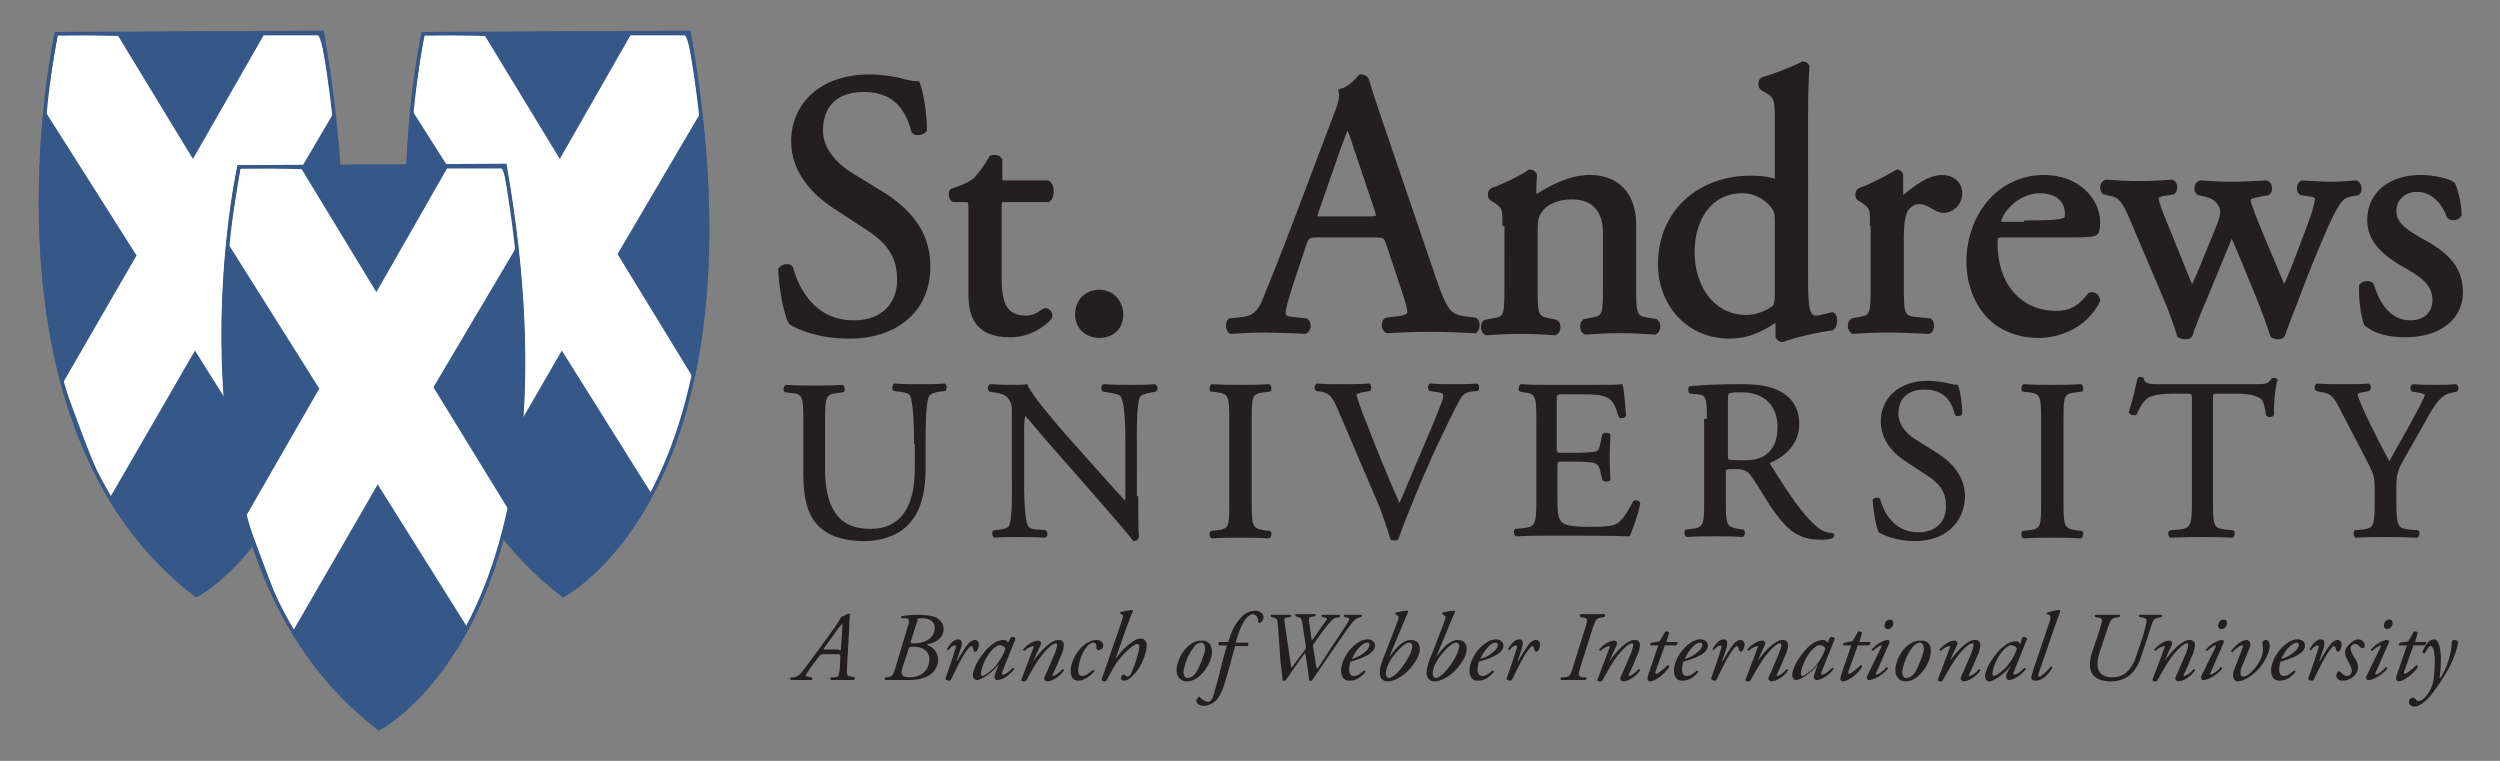 <svg xmlns="http://www.w3.org/2000/svg" xmlns:xlink="http://www.w3.org/1999/xlink" id="Layer_1" x="0px" y="0px" viewBox="0 0 368 112" style="enable-background:new 0 0 368 112;" xml:space="preserve"><rect x="0" y="0" width="368" height="112" fill="#808080" stroke="none"/><style type="text/css">	.st0{fill:#365888;stroke:#365888;stroke-width:0.594;stroke-miterlimit:10;}	.st1{fill:#FFFFFF;}	.st2{fill:none;stroke:#365888;stroke-width:0.488;stroke-miterlimit:10;}	.st3{fill:#231F20;stroke:#231F20;stroke-width:0.891;stroke-miterlimit:10;}	.st4{fill:#231F20;stroke:#231F20;stroke-width:0.297;stroke-miterlimit:10;}	.st5{fill:#231F20;}</style><g>	<g>		<g>			<path class="st0" d="M62.3,5c0,0-12.5,57.4,20.6,82.6c0,0,30.3-15.6,18.5-82.8L62.3,5z"></path>			<path class="st1" d="M60.7,16.3l13.5,21.3L63.3,56.3c0,0,5.5,15.3,6.8,17.1l12.6-21.8l13.1,20.9c0,0,5.2-9.6,6.1-17.1L90.9,37.4    l12.1-20.6c0,0-1.3-11.1-2.2-11.6h-8L82.4,23.4l-11-18.1l-9-0.3L60.7,16.3z"></path>			<path class="st2" d="M62.3,5c0,0-12.5,57.4,20.6,82.6c0,0,30.3-15.6,18.5-82.8L62.3,5z"></path>		</g>		<g>			<path class="st0" d="M8.3,5c0,0-12.5,57.4,20.6,82.6c0,0,30.3-15.6,18.5-82.8L8.3,5z"></path>			<path class="st1" d="M6.6,16.3l13.5,21.3L9.3,56.3c0,0,5.5,15.3,6.8,17.1l12.6-21.8l13.1,20.9c0,0,5.2-9.6,6.2-17.1L36.9,37.4    L49,16.8c0,0-1.3-11.1-2.2-11.6h-8L28.4,23.4l-11-18.1L8.5,5L6.6,16.3z"></path>			<path class="st2" d="M8.3,5c0,0-12.5,57.4,20.6,82.6c0,0,30.3-15.6,18.5-82.8L8.3,5z"></path>		</g>		<g>			<path class="st0" d="M35.2,24.6c0,0-12.5,57.4,20.6,82.6c0,0,30.3-15.6,18.5-82.8L35.2,24.6z"></path>			<path class="st1" d="M33.6,35.9L47,57.2L36.2,76c0,0,5.5,15.3,6.8,17.1l12.6-21.8l13.1,20.9c0,0,5.2-9.6,6.2-17.1L63.8,57    L76,36.4c0,0-1.3-11.1-2.2-11.6h-8L55.4,43l-11-18.1l-9-0.3L33.6,35.9z"></path>			<path class="st2" d="M35.2,24.6c0,0-12.5,57.4,20.6,82.6c0,0,30.3-15.6,18.5-82.8L35.2,24.6z"></path>		</g>	</g>	<g>		<path class="st3" d="M125,49.4c-4.6,0-7.5-1.4-8.5-2c-0.7-1.2-1.4-5.1-1.5-7.7c0.3-0.4,1.1-0.5,1.3-0.2c0.8,2.8,3.1,8.1,9.4,8.1   c4.6,0,6.8-3,6.8-6.3c0-2.4-0.5-5.1-4.5-7.7l-5.2-3.4c-2.7-1.8-5.9-4.9-5.9-9.4c0-5.2,4-9.4,11.1-9.4c1.7,0,3.7,0.3,5.1,0.7   c0.7,0.2,1.5,0.3,1.9,0.3c0.5,1.3,1,4.4,1,6.7c-0.2,0.3-1.1,0.5-1.4,0.2c-0.7-2.6-2.2-6.2-7.4-6.2c-5.4,0-6.5,3.6-6.5,6.1   c0,3.2,2.6,5.5,4.6,6.7l4.4,2.7c3.4,2.1,6.8,5.3,6.8,10.5C136.6,45.3,132.1,49.4,125,49.4z"></path>		<path class="st3" d="M148,29.3c-0.9,0-1,0.2-1,1.3v10.2c0,3.2,0.4,6.1,4,6.1c0.5,0,1-0.1,1.5-0.3c0.5-0.2,1.2-0.8,1.4-0.8   c0.4,0,0.7,0.6,0.5,0.9c-1,1.1-3,2.5-5.7,2.5c-4.7,0-5.7-2.6-5.7-5.9V30.9c0-1.5-0.1-1.6-1.1-1.6h-1.5c-0.3-0.2-0.4-0.8-0.2-1.1   c1.6-0.5,3-1.2,3.5-1.7c0.7-0.7,1.7-2.1,2.3-3.2c0.3-0.1,0.9-0.1,1.1,0.3V26c0,1,0.1,1,1,1h6.1c0.7,0.5,0.5,2,0.1,2.3H148z"></path>		<path class="st3" d="M158.7,46.3c0-1.9,1.3-3.2,3.1-3.2c1.9,0,3.1,1.5,3.1,3.2c0,1.8-1.2,3-3.1,3   C160.2,49.3,158.7,48.2,158.7,46.3z"></path>		<path class="st3" d="M204.5,35.9c-0.4-1.2-0.6-1.4-2.2-1.4H194c-1.4,0-1.7,0.2-2.1,1.3l-1.9,5.7c-0.8,2.5-1.2,3.9-1.2,4.5   c0,0.7,0.3,1,1.6,1.1l1.8,0.2c0.4,0.3,0.4,1.1-0.1,1.4c-1.4-0.1-3.1-0.1-5.7-0.2c-1.8,0-3.8,0.1-5.2,0.2c-0.3-0.2-0.4-1.1-0.1-1.4   l1.8-0.2c1.3-0.1,2.5-0.7,3.3-2.7c1-2.5,2.5-6.1,4.8-12.2l5.6-14.8c0.8-2,1.1-3,0.9-3.9c1.3-0.4,2.2-1.4,2.8-2.1   c0.3,0,0.7,0.1,0.8,0.5c0.7,2.4,1.6,4.9,2.4,7.3l7.5,22c1.6,4.7,2.3,5.5,4.6,5.8l1.5,0.2c0.4,0.3,0.3,1.1,0,1.4   c-2.2-0.1-4.2-0.2-6.6-0.2c-2.6,0-4.7,0.1-6.3,0.2c-0.4-0.2-0.5-1.1-0.1-1.4l1.6-0.2c1.1-0.1,1.9-0.4,1.9-1c0-0.6-0.3-1.6-0.7-2.9   L204.5,35.9z M193.7,31c-0.4,1.3-0.4,1.3,1.1,1.3h6.7c1.6,0,1.7-0.2,1.2-1.7l-3-8.9c-0.4-1.3-0.9-2.8-1.3-3.4h-0.1   c-0.2,0.3-0.7,1.6-1.3,3.2L193.7,31z"></path>		<path class="st3" d="M221.6,32.8c0-2.1,0-2.4-1.5-3.4l-0.5-0.3c-0.2-0.2-0.2-0.8,0.1-1c1.3-0.4,4.4-1.9,5.5-2.7   c0.2,0,0.5,0.1,0.6,0.4c-0.1,1.3-0.1,2.1-0.1,2.6c0,0.3,0.2,0.6,0.6,0.6c2.3-1.4,4.9-2.8,7.7-2.8c4.5,0,6.4,3.1,6.4,6.8v9.4   c0,3.9,0.1,4.5,2.1,4.8l1.2,0.2c0.4,0.3,0.3,1.2-0.1,1.4c-1.6-0.1-3.2-0.2-5.1-0.2c-2,0-3.6,0.1-5.1,0.2c-0.4-0.2-0.5-1.1-0.1-1.4   l1-0.2c2-0.3,2.1-0.8,2.1-4.8v-8.1c0-3.1-1.4-5.4-5.1-5.4c-2.1,0-3.9,0.9-4.6,1.9c-0.7,0.9-0.8,1.7-0.8,3.3v8.4   c0,3.9,0.1,4.4,2.1,4.8l1,0.2c0.4,0.3,0.3,1.2-0.1,1.4c-1.5-0.1-3.1-0.2-5-0.2c-2,0-3.6,0.1-5.1,0.2c-0.4-0.2-0.5-1.1-0.1-1.4   l1.1-0.2c2-0.3,2.1-0.8,2.1-4.8V32.8z"></path>		<path class="st3" d="M265.7,40.6c0,4.3,0.1,6.3,1.6,6.3c0.6,0,1.5-0.3,2.4-0.5c0.4,0.1,0.4,1.5-0.1,1.8c-2.3,0.3-5.7,1.1-7.2,1.7   c-0.3,0-0.6-0.2-0.6-0.4v-0.9c0-0.8,0-1.5-0.1-1.7h-0.2c-2.4,1.6-4.3,2.5-6.9,2.5c-6.1,0-10.1-4.8-10.1-10.5   c0-7.7,5.8-12.6,13.2-12.6c1.9,0,3.1,0.3,3.7,0.5c0.3,0,0.3-0.3,0.3-0.8v-8.3c0-3.2-0.1-3.6-1.7-4.5l-0.5-0.3   c-0.3-0.2-0.3-0.9,0-1.1c1.4-0.4,3.9-1.3,5.9-2.3c0.2,0,0.4,0.1,0.5,0.3c-0.1,1.6-0.2,4.4-0.2,6.8V40.6z M261.7,32.4   c0-1.1-0.2-1.6-0.6-2.1c-0.8-1.1-2.5-2.3-4.6-2.3c-5,0-7.5,4.3-7.5,9.1c0,5,2.8,9.7,8.1,9.7c1.5,0,3.3-0.7,4.2-1.5   c0.3-0.3,0.4-1.1,0.4-2V32.4z"></path>		<path class="st3" d="M275.7,32.8c0-2.1,0-2.4-1.5-3.4l-0.5-0.3c-0.2-0.2-0.2-0.8,0.1-1c1.3-0.4,4.2-1.9,5.5-2.7   c0.3,0.1,0.4,0.2,0.4,0.4V29c0,0.3,0.1,0.4,0.2,0.5c1.9-1.6,4-3.3,6-3.3c1.4,0,2.5,0.9,2.5,2.2c0,1.8-1.5,2.5-2.3,2.5   c-0.5,0-0.8-0.2-1.2-0.4c-0.8-0.5-1.6-0.9-2.4-0.9c-0.9,0-1.5,0.5-2,1.1c-0.5,0.8-0.7,2.3-0.7,4.2v7.4c0,3.9,0.1,4.6,2.2,4.8   l2,0.2c0.4,0.3,0.3,1.2-0.1,1.4c-2.6-0.1-4.2-0.2-6.1-0.2c-2,0-3.6,0.1-5,0.2c-0.4-0.2-0.5-1.1-0.1-1.4l1-0.2   c2-0.3,2.1-0.8,2.1-4.8V32.8z"></path>		<path class="st3" d="M295.1,34.5c-1.4,0-1.5,0.1-1.5,1.5c0,5.5,3.2,10.2,9.1,10.2c1.8,0,3.3-0.5,5-2.7c0.5-0.2,0.9,0.2,1,0.7   c-1.8,3.7-5.7,5.1-8.6,5.1c-3.6,0-6.3-1.5-7.9-3.6c-1.6-2.1-2.3-4.7-2.3-7.1c0-6.7,4.4-12.4,11-12.4c4.7,0,7.8,3.2,7.8,6.5   c0,0.8-0.1,1.2-0.2,1.4c-0.2,0.3-0.9,0.4-3.2,0.4H295.1z M298.4,32.9c4,0,5.2-0.2,5.7-0.5c0.2-0.1,0.3-0.3,0.3-1   c0-1.5-1-3.4-4.2-3.4c-3.2,0-6,3-6.1,4.8c0,0.1,0,0.3,0.4,0.3H298.4z"></path>		<path class="st3" d="M314,32.3c-1.3-3.1-1.9-3.6-3.3-3.9l-0.9-0.2c-0.3-0.3-0.3-1.1,0.2-1.3c1.7,0.1,3.2,0.2,4.9,0.2   c1.7,0,3.3-0.1,4.8-0.2c0.4,0.2,0.5,1,0.1,1.3l-1.3,0.2c-0.8,0.1-1.2,0.4-1.2,0.8c0,0.3,0.3,1.4,0.9,2.8l3.4,8.4   c0.5,1.3,1,2.2,1,2.4c0.2-0.1,0.6-1,1.3-2.6l2.7-6.6c0.7-1.7,0.8-2.5,0.5-3.2c-0.5-1.2-1.3-1.6-2.5-1.9l-0.9-0.2   c-0.4-0.3-0.3-1.1,0.2-1.3c1.4,0.1,3.1,0.2,4.5,0.2c1.7,0,3.3-0.1,5.2-0.2c0.5,0.2,0.5,1,0.2,1.3l-1.1,0.2   c-2.2,0.4-2.1,0.6-1.4,2.5c0.6,1.8,3.6,8.7,4.2,10.2c0.3,0.8,0.5,1.4,0.7,1.5c0.1-0.1,0.4-0.7,0.8-1.5c0.7-1.6,2.9-7.4,3.7-9.7   c0.4-1.3,0.5-2,0.5-2.3c0-0.3-0.3-0.6-1-0.7l-1.4-0.2c-0.4-0.3-0.3-1.1,0.1-1.3c1.6,0.1,3,0.2,4.3,0.2c1,0,2.4-0.1,3.6-0.2   c0.4,0.2,0.5,1,0.2,1.3l-1.1,0.2c-1.3,0.3-1.8,1-3,3.4c-1.5,3.1-4.1,9.6-5.1,12.4c-0.8,2-1.4,3.6-1.9,5c-0.2,0.2-0.4,0.2-0.7,0.2   c-0.2,0-0.4-0.1-0.6-0.2c-0.3-1-1.3-3.8-2.2-6l-2.6-6.3c-0.4-1-1.2-2.8-1.3-2.8c-0.1,0-0.8,1.7-1.2,2.7l-2.8,6.8   c-1,2.3-1.8,4.3-2.2,5.6c-0.2,0.2-0.4,0.2-0.7,0.2c-0.2,0-0.5-0.1-0.7-0.2c-0.3-1.1-1.2-3.4-1.6-4.5L314,32.3z"></path>		<path class="st3" d="M361,27.2c0.5,1.2,0.9,3,0.9,4.4c-0.2,0.4-1,0.5-1.3,0.2c-0.9-2.4-2.6-4-4.8-4c-2.1,0-3.5,1.4-3.5,3.3   c0,2.2,2.3,3.4,4.2,4.5c2.9,1.6,5.6,3.5,5.6,7.4c0,4.2-3.8,6.2-7.9,6.2c-2.6,0-4.5-0.5-5.8-1.6c-0.4-1-0.8-3.7-0.7-5.5   c0.3-0.3,1-0.4,1.3-0.1c0.9,3,2.7,5.6,5.8,5.6c2,0,3.7-1.1,3.7-3.5c0-2.5-2.2-3.9-4.2-5c-3.2-1.8-5.4-3.7-5.4-6.7   c0-4,3.3-6.2,7.4-6.2C358.4,26.2,360.5,26.8,361,27.2z"></path>		<g>			<path class="st4" d="M134.7,65.2c0-2.1-0.1-5.9-0.6-7c-0.2-0.4-0.8-0.6-1.7-0.7l-0.8-0.1c-0.2-0.2-0.1-0.7,0.1-0.8    c1.3,0.1,2.5,0.1,3.8,0.1c1.4,0,2.3,0,3.5-0.1c0.3,0.2,0.2,0.6,0.1,0.8l-0.8,0.1c-0.8,0.1-1.5,0.4-1.7,0.8    c-0.5,1.1-0.5,5-0.5,6.8V69c0,2.9-0.5,6-2.4,8c-1.4,1.6-3.9,2.5-6.4,2.5c-2.3,0-4.6-0.4-6.3-1.8c-1.8-1.5-2.6-3.9-2.6-7.9v-7.9    c0-3.5-0.1-4.1-2-4.2l-0.8-0.1c-0.2-0.1-0.1-0.7,0.1-0.8c1.7,0.1,2.8,0.1,4.2,0.1c1.4,0,2.5,0,4.1-0.1c0.2,0.1,0.3,0.7,0.1,0.8    l-0.8,0.1c-1.9,0.2-2,0.7-2,4.2V69c0,5.4,1.7,9,6.8,9c4.9,0,6.7-3.8,6.7-8.9V65.2z"></path>			<path class="st4" d="M167.4,73.2c0,1,0,5,0.1,5.9c-0.1,0.2-0.3,0.4-0.6,0.4c-0.4-0.6-1.4-1.7-4.3-5.1l-7.8-8.9    c-0.9-1-3.2-3.8-3.9-4.5h-0.1c-0.1,0.4-0.2,1.2-0.2,2.2v7.3c0,1.6,0,5.9,0.6,7c0.2,0.4,0.9,0.6,1.7,0.6l1,0.1    c0.2,0.3,0.2,0.7-0.1,0.8c-1.5-0.1-2.7-0.1-3.9-0.1c-1.4,0-2.3,0-3.5,0.1c-0.2-0.2-0.3-0.6-0.1-0.8l0.9-0.1    c0.8-0.1,1.3-0.3,1.5-0.7c0.5-1.2,0.4-5.3,0.4-6.9v-9.7c0-0.9,0-1.6-0.7-2.4c-0.5-0.5-1.3-0.7-2.1-0.8l-0.6-0.1    c-0.2-0.2-0.2-0.7,0.1-0.8c1.4,0.1,3.2,0.1,3.8,0.1c0.5,0,1.1,0,1.5-0.1c0.7,1.7,4.6,6.1,5.7,7.4l3.3,3.7c2.3,2.6,4,4.5,5.5,6.1    h0.1c0.1-0.2,0.1-0.7,0.1-1.4v-7.2c0-1.6,0-5.9-0.7-7c-0.2-0.3-0.7-0.5-2.1-0.7l-0.6-0.1c-0.2-0.2-0.2-0.7,0.1-0.8    c1.5,0.1,2.7,0.1,4,0.1c1.4,0,2.3,0,3.5-0.1c0.3,0.2,0.3,0.6,0.1,0.8l-0.5,0.1c-1.1,0.2-1.7,0.4-1.9,0.7    c-0.6,1.2-0.5,5.4-0.5,6.9V73.2z"></path>			<path class="st4" d="M181.1,61.9c0-3.6-0.1-4.1-2-4.3l-0.8-0.1c-0.2-0.1-0.1-0.7,0.1-0.8c1.7,0.1,2.8,0.1,4.2,0.1    c1.3,0,2.5,0,4.2-0.1c0.2,0.1,0.3,0.7,0.1,0.8l-0.8,0.1c-2,0.2-2,0.7-2,4.3v12c0,3.6,0.1,4,2,4.3l0.8,0.1    c0.2,0.1,0.1,0.7-0.1,0.8c-1.7-0.1-2.8-0.1-4.2-0.1c-1.4,0-2.6,0-4.2,0.1c-0.2-0.1-0.3-0.6-0.1-0.8l0.8-0.1c2-0.2,2-0.7,2-4.3    V61.9z"></path>			<path class="st4" d="M197.1,60.3c-0.8-1.9-1.3-2.6-2.7-2.8l-0.6-0.1c-0.2-0.2-0.2-0.7,0.1-0.8c1,0.1,2,0.1,3.5,0.1    c1.5,0,2.7,0,4.1-0.1c0.2,0.1,0.3,0.6,0.1,0.8l-0.5,0.1c-1.3,0.2-1.5,0.4-1.6,0.6c0.1,0.3,0.6,2.1,1.7,4.7    c1.5,3.9,3.1,7.8,4.8,11.6c1-2.2,2.4-5.7,3.2-7.5c1-2.3,2.6-6.1,3.1-7.5c0.3-0.7,0.3-1.1,0.3-1.3c0-0.2-0.3-0.5-1.5-0.6l-0.6-0.1    c-0.2-0.2-0.2-0.7,0.1-0.8c0.9,0.1,2.2,0.1,3.5,0.1c1.1,0,2.1,0,3.3-0.1c0.2,0.1,0.2,0.7,0.1,0.8l-1,0.1    c-0.8,0.1-1.3,0.5-1.7,1.2c-0.9,1.6-2.2,4.3-3.8,7.7l-1.8,4.1c-1.3,3.1-2.9,7-3.5,8.8c-0.1,0.1-0.2,0.1-0.4,0.1    c-0.2,0-0.3,0-0.5-0.1c-0.4-1.4-1-3.1-1.5-4.5L197.1,60.3z"></path>			<path class="st4" d="M226.3,61.8c0-3.5-0.1-4-2-4.2l-0.5-0.1c-0.2-0.1-0.1-0.7,0.1-0.8c1.4,0.1,2.6,0.1,4,0.1h6.3    c2.1,0,4.1,0,4.5-0.1c0.2,0.6,0.4,3,0.5,4.5c-0.1,0.2-0.7,0.3-0.8,0.1c-0.5-1.6-0.8-2.8-2.6-3.2c-0.7-0.2-1.8-0.2-3.3-0.2H230    c-1,0-1,0.1-1,1.3v6.7c0,0.9,0.1,0.9,1.1,0.9h1.9c1.4,0,2.5-0.1,2.9-0.2c0.4-0.1,0.6-0.3,0.8-1.2L236,64c0.2-0.2,0.7-0.2,0.9,0    c0,0.8-0.1,2.1-0.1,3.4c0,1.2,0.1,2.5,0.1,3.2c-0.1,0.2-0.7,0.2-0.9,0l-0.3-1.3c-0.1-0.6-0.4-1.1-1-1.3c-0.5-0.1-1.3-0.2-2.6-0.2    h-1.9c-1,0-1.1,0-1.1,0.9v4.7c0,1.8,0.1,2.9,0.6,3.5c0.4,0.4,1.1,0.8,4.1,0.8c2.6,0,3.6-0.1,4.3-0.5c0.6-0.3,1.5-1.5,2.4-3.3    c0.2-0.2,0.7-0.1,0.8,0.2c-0.2,1.2-1.1,3.8-1.5,4.7c-3-0.1-6-0.1-9-0.1h-3c-1.4,0-2.6,0-4.6,0.1c-0.2-0.1-0.3-0.6-0.1-0.8    l1.1-0.1c1.9-0.2,2.1-0.7,2.1-4.2V61.8z"></path>			<path class="st4" d="M251.4,61.8c0-3.2-0.1-3.8-1.5-3.9l-1.1-0.1c-0.2-0.2-0.2-0.7,0-0.8c1.9-0.2,4.2-0.3,7.5-0.3    c2.1,0,4.1,0.2,5.6,1c1.6,0.8,2.8,2.3,2.8,4.7c0,3.2-2.5,4.9-4.2,5.6c-0.2,0.2,0,0.5,0.2,0.8c2.7,4.3,4.5,7,6.7,8.9    c0.6,0.5,1.4,0.9,2.3,0.9c0.2,0.1,0.2,0.3,0,0.5c-0.3,0.1-0.8,0.2-1.5,0.2c-2.9,0-4.6-0.8-7-4.2c-0.9-1.2-2.2-3.6-3.3-5.1    c-0.5-0.7-1-1.1-2.4-1.1c-1.5,0-1.6,0-1.6,0.7v4.2c0,3.5,0.1,3.9,2,4.2l0.7,0.1c0.2,0.2,0.1,0.7-0.1,0.8c-1.5-0.1-2.7-0.1-4-0.1    c-1.4,0-2.6,0-4.2,0.1c-0.2-0.1-0.3-0.6-0.1-0.8l0.8-0.1c1.9-0.2,2-0.7,2-4.2V61.8z M254.2,66.6c0,0.6,0,1,0.1,1.1    c0.1,0.1,0.6,0.2,2.3,0.2c1.2,0,2.5-0.1,3.5-0.9c0.9-0.7,1.7-1.9,1.7-4.2c0-2.7-1.6-5.2-5.4-5.2c-2.1,0-2.2,0.1-2.2,1.1V66.6z"></path>			<path class="st4" d="M281.9,79.5c-2.8,0-4.6-0.9-5.2-1.2c-0.4-0.7-0.8-3.1-0.9-4.7c0.2-0.2,0.7-0.3,0.8-0.1c0.5,1.7,1.9,5,5.8,5    c2.8,0,4.2-1.8,4.2-3.9c0-1.5-0.3-3.1-2.8-4.7l-3.2-2.1c-1.7-1.1-3.6-3-3.6-5.8c0-3.2,2.5-5.8,6.8-5.8c1,0,2.2,0.2,3.1,0.4    c0.4,0.1,0.9,0.2,1.2,0.2c0.3,0.8,0.6,2.7,0.6,4.1c-0.1,0.2-0.7,0.3-0.8,0.1c-0.4-1.6-1.3-3.8-4.6-3.8c-3.3,0-4,2.2-4,3.7    c0,1.9,1.6,3.4,2.9,4.1l2.7,1.7c2.1,1.3,4.2,3.3,4.2,6.4C289,76.9,286.2,79.5,281.9,79.5z"></path>			<path class="st4" d="M300.6,61.9c0-3.6-0.1-4.1-2-4.3l-0.8-0.1c-0.2-0.1-0.1-0.7,0.1-0.8c1.7,0.1,2.8,0.1,4.2,0.1    c1.3,0,2.5,0,4.2-0.1c0.2,0.1,0.3,0.7,0.1,0.8l-0.8,0.1c-2,0.2-2,0.7-2,4.3v12c0,3.6,0.1,4,2,4.3l0.8,0.1    c0.2,0.1,0.1,0.7-0.1,0.8c-1.7-0.1-2.8-0.1-4.2-0.1c-1.4,0-2.6,0-4.2,0.1c-0.2-0.1-0.3-0.6-0.1-0.8l0.8-0.1c2-0.2,2-0.7,2-4.3    V61.9z"></path>			<path class="st4" d="M325.6,73.9c0,3.5,0.1,4,2,4.2l1.1,0.1c0.2,0.1,0.1,0.7-0.1,0.8c-1.9-0.1-3.1-0.1-4.4-0.1    c-1.3,0-2.5,0-4.7,0.1c-0.2-0.1-0.3-0.7,0-0.8l1.2-0.1c1.9-0.2,2.1-0.7,2.1-4.2v-15c0-1,0-1.1-1-1.1H320c-1.4,0-3.3,0.1-4.1,0.8    c-0.8,0.7-1.1,1.5-1.5,2.3c-0.3,0.2-0.7,0-0.9-0.2c0.5-1.5,1-3.7,1.3-5c0.1-0.1,0.5-0.1,0.6,0c0.2,1.1,1.3,1,2.9,1h13.6    c1.8,0,2.1-0.1,2.6-0.9c0.2-0.1,0.5,0,0.6,0.1c-0.4,1.4-0.6,4.1-0.5,5.1c-0.1,0.3-0.7,0.3-0.9,0.1c-0.1-0.8-0.3-2.1-0.8-2.5    c-0.8-0.6-2-0.8-3.9-0.8h-2.4c-1,0-1,0-1,1.1V73.9z"></path>			<path class="st4" d="M352.6,73.8c0,3.6,0.2,4.1,2,4.3l1.3,0.1c0.2,0.2,0.1,0.7-0.1,0.8c-2.1-0.1-3.2-0.1-4.6-0.1    c-1.4,0-2.6,0-4.4,0.1c-0.2-0.1-0.3-0.6-0.1-0.8l1-0.1c1.9-0.2,2-0.7,2-4.3v-1.7c0-1.8-0.1-2.3-1.1-4.2l-4-7.7    c-1.1-2.2-1.6-2.4-2.7-2.6l-0.9-0.2c-0.2-0.2-0.2-0.7,0.1-0.8c1.1,0.1,2.3,0.1,3.9,0.1c1.5,0,2.8,0,3.6-0.1    c0.3,0.1,0.3,0.6,0.1,0.8l-0.4,0.1c-1.2,0.2-1.4,0.3-1.4,0.6c0,0.3,0.9,2.3,1,2.6c1.2,2.5,2.5,5.1,3.8,7.5c1-1.8,2.1-3.7,3.2-5.7    c0.9-1.7,2.2-4,2.2-4.4c0-0.2-0.6-0.4-1.4-0.5l-0.6-0.1c-0.2-0.2-0.2-0.7,0.1-0.8c1.2,0.1,2.2,0.1,3.2,0.1c1,0,2,0,3.1-0.1    c0.3,0.2,0.3,0.6,0.1,0.8l-0.9,0.2c-1.7,0.3-2.8,2.4-4.4,5.3l-2.1,3.7c-1.5,2.6-1.6,2.9-1.6,5.4V73.8z"></path>		</g>	</g>	<g>		<path class="st5" d="M125.8,99.7c0.1,0.1,0,0.3-0.1,0.4c-0.5,0-1,0-1.7,0c-0.7,0-1.3,0-1.7,0c-0.1-0.1-0.1-0.3,0-0.4l0.5,0   c0.3,0,0.5-0.1,0.6-0.2c0-0.1,0.1-0.3,0.2-0.9l0.1-1.9c0-0.3,0-0.4-0.3-0.4h-2.1c-0.4,0-0.5,0-0.8,0.4l-1.2,1.6   c-0.5,0.8-0.7,1-0.7,1.1c0,0.1,0.1,0.2,0.3,0.2l0.6,0.1c0.1,0.1,0.1,0.3,0,0.4c-0.5,0-0.9,0-1.5,0c-0.6,0-1.1,0-1.6,0   c-0.1-0.1-0.1-0.3,0-0.4l0.4,0c0.4,0,0.8-0.3,1.1-0.6c0.4-0.5,1.3-1.7,2.4-3.2l2.6-3.6c0.6-0.9,0.8-1.2,0.9-1.5   c0.5-0.1,1-0.5,1.1-0.5c0.1,0,0.2,0.1,0.2,0.1c0,0.2-0.1,0.9-0.1,2.1l-0.3,5.4c-0.1,1.6-0.1,1.6,0.7,1.7L125.8,99.7z M123.5,95.7   c0.3,0,0.3,0,0.3-0.3l0.2-3.2c0-0.2,0-0.4,0-0.4c0,0-0.1,0.1-0.6,0.7l-2.1,2.9c-0.1,0.2-0.1,0.2,0.3,0.2H123.5z"></path>		<path class="st5" d="M133.6,92.3c0.4-1.1,0.2-1.3-0.4-1.3l-0.5,0c-0.1-0.1-0.1-0.3,0-0.3c0.5-0.1,1.4-0.2,2.5-0.2   c0.8,0,1.7,0.1,2.4,0.3c0.7,0.3,1.3,0.9,1.3,1.8c0,1.5-1.5,2.1-2.3,2.2c-0.2,0-0.1,0.1,0,0.2c0.8,0.3,1.5,1.1,1.5,2.1   c0,0.5-0.2,1.3-0.8,1.9c-0.6,0.6-1.7,1.1-3.5,1.1c-0.8,0-1.3,0-2,0c-0.6,0-1.1,0-1.5,0c-0.1-0.1-0.1-0.3,0-0.4l0.3,0   c0.7-0.1,0.9-0.2,1.3-1.7L133.6,92.3z M132.8,98.4c-0.3,1,0.1,1.3,1.2,1.3c1.2,0,2.8-0.7,2.8-2.7c0-1.2-1.1-1.8-2.2-1.8   c-0.7,0-0.8,0-0.9,0.5L132.8,98.4z M134.1,94.3c-0.1,0.3-0.1,0.4,0.5,0.4c1.1,0,3-0.5,3-2.3c0-0.8-0.6-1.4-1.9-1.4   c-0.6,0-0.6,0-0.7,0.5L134.1,94.3z"></path>		<path class="st5" d="M141.4,95.5l-0.6,1.8h0.1c0.4-0.8,1.2-2,1.5-2.4c0.3-0.4,0.7-0.7,1.1-0.7c0.5,0,0.6,0.5,0.6,0.7   s-0.1,0.6-0.3,0.9c-0.2,0.2-0.4,0.2-0.5-0.1c-0.1-0.4-0.2-0.6-0.3-0.6c-0.1,0-0.3,0.1-0.5,0.4c-0.9,1.1-1.7,2.9-2.5,4.5   c-0.1,0.1-0.1,0.2-0.3,0.2c-0.2,0-0.6-0.1-0.5-0.4c0.2-0.6,1.1-3.1,1.5-4.5c0-0.2,0-0.3-0.1-0.3c-0.4,0-0.8,0.4-1,0.7   c-0.1,0-0.3-0.1-0.2-0.2c0.5-0.8,1-1.4,1.7-1.4C141.8,94.2,141.6,95.1,141.4,95.5z"></path>		<path class="st5" d="M148.8,93.8c0.3-0.1,0.6,0,0.7,0.2c-0.2,0.5-1.5,3.7-2,5c-0.1,0.2,0,0.3,0.1,0.3c0.3,0,0.7-0.2,1.5-1   c0.1,0,0.2,0.1,0.2,0.2c-0.6,0.8-1.7,1.6-2.5,1.6c-0.3,0-0.4-0.3-0.4-0.4c0-0.1,0-0.2,0.1-0.6l0.5-1.3l0,0c-1,1.3-2.6,2.3-3.2,2.3   c-0.4,0-0.6-0.4-0.6-0.8c0-0.3,0.3-1.5,1.3-2.8c0.7-1,1.3-1.5,1.9-1.9c0.6-0.3,0.9-0.4,1.3-0.4c0.2,0,0.3,0,0.4,0.1   c0.1,0,0.2,0.2,0.3,0.3L148.8,93.8z M146.2,95.5c-0.9,0.8-1.8,2.7-1.8,3.7c0,0.2,0.1,0.3,0.2,0.3c0.1,0,0.6-0.2,1.4-0.9   c1.1-1,1.7-2.3,2-3.1c-0.1-0.3-0.4-0.5-0.7-0.5C146.9,94.9,146.7,95.1,146.2,95.5z"></path>		<path class="st5" d="M152.1,97.3L152.1,97.3c1.1-1.5,2.6-3.1,3.7-3.1c0.6,0,0.8,0.3,0.8,0.8c0,0.2-0.1,0.7-0.2,1   c-0.3,0.7-1.3,3.1-1.4,3.2c-0.1,0.1-0.1,0.3,0,0.3c0.3,0,1-0.5,1.4-1c0.2,0,0.2,0.1,0.2,0.2c-0.6,0.9-1.7,1.6-2.5,1.6   c-0.1,0-0.4-0.2-0.4-0.4c0-0.1,0-0.2,0.4-1c0.3-0.7,0.9-2.1,1.2-2.8c0.1-0.3,0.3-0.8,0.3-1.1c0-0.2,0-0.3-0.2-0.3   c-0.4,0-1.2,0.7-2,1.7c-0.8,1-1.4,2.1-2.3,3.7c-0.1,0.1-0.1,0.2-0.3,0.2c-0.2,0-0.6,0-0.4-0.4l1.7-4.5c0.1-0.2,0.1-0.3,0-0.3   c-0.3,0-0.9,0.3-1.3,0.7c-0.1,0-0.2-0.1-0.2-0.2c0.6-0.7,1.5-1.3,2.2-1.3c0.4,0,0.5,0.3,0.4,0.6L152.1,97.3z"></path>		<path class="st5" d="M162.4,95c0,0.6-0.6,0.7-0.7,0.7c-0.1,0-0.3-0.1-0.3-0.3c0-0.4,0-0.8-0.5-0.8c-0.3,0-0.8,0.3-1.2,1   c-0.5,0.7-0.9,1.9-1,3c0,0.7,0.3,0.9,0.6,0.9c0.5,0,1-0.4,1.6-0.9c0.1,0,0.2,0.1,0.2,0.2c-0.6,0.7-1.5,1.4-2.4,1.4   c-0.6,0-1.1-0.4-1.1-1.5c0-0.9,0.6-2.6,1.9-3.7c0.6-0.5,1.3-0.8,1.9-0.8C162,94.2,162.4,94.6,162.4,95z"></path>		<path class="st5" d="M166.8,89.8l-1.1,2.9l-1.5,4.3l0,0c1-1.4,1.8-2,2.3-2.4c0.5-0.4,1-0.6,1.4-0.6c0.6,0,0.9,0.5,0.9,1   c0,1-0.6,2.5-1.2,3.4c-0.3,0.5-0.6,0.8-1,1.2c-0.5,0.5-0.9,0.6-1.1,0.6c-0.5,0-0.5-0.3-0.5-0.4c0-0.2,0.2-0.5,0.4-0.5   c0.1,0,0.1,0,0.2,0.1c0.1,0.1,0.3,0.2,0.4,0.2c0.2,0,0.4-0.2,0.6-0.7c0.4-0.9,1.1-2.9,1.1-3.7c0-0.3-0.1-0.4-0.3-0.4   s-0.5,0.2-0.8,0.4c-0.6,0.5-1.1,0.9-1.9,1.9c-0.7,0.9-1.4,2.3-1.8,3c-0.1,0.1-0.1,0.2-0.3,0.2c-0.2,0-0.5,0-0.4-0.4l2.8-8.1   c0.3-1,0.4-1.2,0.2-1.3l-0.3-0.2c0-0.1,0-0.1,0-0.2C165.3,90,166.2,89.8,166.8,89.8L166.8,89.8z"></path>		<path class="st5" d="M178.4,96c0,0.8-0.5,2.2-1.6,3.3c-0.9,0.9-1.7,1-2.1,1c-0.9,0-1.6-0.7-1.5-1.9c0.1-0.9,0.6-2.3,1.6-3.2   c0.8-0.7,1.4-0.9,2-0.9C177.9,94.2,178.4,94.9,178.4,96z M175.7,95.3c-0.9,1.1-1.4,2.8-1.5,3.6c0,0.5,0.2,0.9,0.6,0.9   c0.3,0,0.7-0.1,1.2-0.7c0.6-0.9,1.3-2.8,1.4-3.5c0-0.4-0.1-1-0.6-1C176.5,94.6,176.1,94.7,175.7,95.3z"></path>		<path class="st5" d="M181.9,94.9c-0.1,0.2-0.2,0.7-0.4,1.3c-0.4,1.6-0.8,3-1.3,4.6c-0.4,1.3-0.9,2-1.2,2.3   c-0.2,0.2-0.9,0.8-1.8,0.8c-0.8,0-1.1-0.5-1.1-0.7c0-0.3,0.2-0.5,0.3-0.6c0.1-0.1,0.3,0,0.3,0.1c0.4,0.4,0.8,0.6,1.1,0.6   c0.3,0,0.6-0.1,0.9-1.2c0.7-2.3,1.2-4.8,1.9-7.1h-1.2c-0.1-0.1-0.1-0.4,0.1-0.5h1.3c0.4-1.3,0.8-2.4,1.7-3.4   c0.7-0.9,1.5-1.2,2.4-1.2c0.5,0,1.1,0.4,1.1,1c0,0.4-0.4,0.8-0.6,0.8c-0.1,0-0.2-0.1-0.2-0.2c0-0.8-0.5-1.1-0.8-1.1   c-0.3,0-0.7,0.3-1.1,0.8c-0.7,1-1,2-1.4,3.4h1.8c0.1,0.2,0.1,0.4-0.1,0.5H181.9z"></path>		<path class="st5" d="M188.1,91.9c-0.1-0.7-0.1-0.9-0.7-1l-0.3-0.1c-0.1-0.1-0.1-0.3,0-0.3c0.5,0,0.9,0,1.4,0c0.5,0,1,0,1.5,0   c0.1,0,0.1,0.3,0,0.3l-0.5,0.1c-0.4,0-0.5,0.2-0.4,0.8l0.8,5.4c0.1,0.9,0.2,1.2,0.2,1.2c0.1-0.1,0.2-0.2,0.9-1.2l1-1.3   c0.2-0.3,0.3-0.4,0.2-0.8l-0.5-3.3c-0.1-0.6-0.2-0.8-0.7-0.9l-0.3-0.1c-0.1-0.1-0.1-0.3,0.1-0.3c0.4,0,0.9,0,1.4,0   c0.6,0,1.1,0,1.4,0c0.1,0,0.1,0.3,0,0.3l-0.5,0.1c-0.4,0-0.5,0.2-0.4,0.8l0.4,2.7l0.3-0.4l0.5-0.7c0.7-1,1.3-1.9,1.4-2   c0.1-0.2-0.1-0.3-0.3-0.3l-0.4-0.1c-0.1-0.1-0.1-0.3,0.1-0.3c0.4,0,0.9,0,1.3,0c0.4,0,0.9,0,1.2,0c0.1,0.1,0.1,0.3,0,0.3l-0.3,0.1   c-0.6,0.1-0.7,0.2-1.4,1c-0.6,0.7-1.7,2.3-2,2.7c-0.2,0.3-0.3,0.3-0.2,0.7l0.3,1.9c0.1,0.9,0.2,1.2,0.3,1.2c0.1,0,0.2-0.2,0.7-1   c0.3-0.5,2.9-4.4,3.5-5.3c0.3-0.5,0.5-0.8,0.5-1c0-0.1-0.1-0.2-0.4-0.2l-0.3-0.1c-0.1-0.1-0.1-0.3,0-0.3c0.5,0,0.9,0,1.3,0   c0.5,0,0.9,0,1.2,0c0.1,0,0.1,0.3,0,0.3l-0.3,0.1c-0.7,0.1-1.3,1.1-1.7,1.6l-2.3,3.3c-1,1.5-2,2.9-3,4.4c0,0-0.1,0-0.2,0   c-0.1,0-0.1,0-0.2,0c-0.1-1.2-0.3-2.4-0.5-3.6l-0.1-0.5l-2,2.8c-0.3,0.5-0.6,0.9-0.9,1.3c0,0-0.1,0-0.2,0c-0.1,0-0.1,0-0.2,0   c0-0.4-0.2-1.9-0.3-2.7L188.1,91.9z"></path>		<path class="st5" d="M202.4,95c0,1.1-1.5,1.8-3.6,2.4c-0.1,0.2-0.2,0.7-0.2,1.3c0,0.5,0.3,0.8,0.7,0.8c0.5,0,0.9-0.3,1.5-0.8   c0.1,0,0.2,0.1,0.2,0.2c-0.9,1.1-1.7,1.3-2.4,1.3c-0.9,0-1.2-0.8-1.2-1.5c0-0.9,0.6-2.7,2.2-3.9c0.8-0.6,1.3-0.7,1.8-0.7   C202.1,94.2,202.4,94.6,202.4,95z M200.1,95.3c-0.6,0.6-0.9,1.3-1.1,1.7c1-0.3,1.4-0.6,2-1.1c0.5-0.4,0.6-0.9,0.6-1   c0-0.1-0.1-0.3-0.3-0.3C201,94.6,200.6,94.7,200.1,95.3z"></path>		<path class="st5" d="M204.5,96.7L204.5,96.7c1.1-1.5,2.1-2.5,3.2-2.5c0.9,0,1.3,0.6,1.3,1.3c0,1-0.7,2.2-1.9,3.4   c-1.2,1.1-2.3,1.4-2.8,1.4c-0.8,0-1.2-0.5-1.2-1.3c0-0.7,0.3-1.7,0.8-2.8l1.7-4.4c0.3-0.8,0.4-1.1,0.1-1.2l-0.3-0.2   c0-0.1,0-0.1,0-0.2c0.3-0.1,1.1-0.3,1.8-0.3l0.1,0.1l-0.8,1.9L204.5,96.7z M205.4,96.2c-0.9,1-1.4,2.2-1.4,2.9   c0,0.6,0.3,0.7,0.5,0.7c0.2,0,0.8-0.3,1.4-1c0.9-1,2-2.8,2-3.7c0-0.4-0.3-0.5-0.5-0.5C207,94.6,206.3,95.1,205.4,96.2z"></path>		<path class="st5" d="M211.4,96.7L211.4,96.7c1.1-1.5,2.1-2.5,3.2-2.5c0.9,0,1.3,0.6,1.3,1.3c0,1-0.7,2.2-1.9,3.4   c-1.2,1.1-2.3,1.4-2.8,1.4c-0.8,0-1.2-0.5-1.2-1.3c0-0.7,0.3-1.7,0.8-2.8l1.7-4.4c0.3-0.8,0.4-1.1,0.1-1.2l-0.3-0.2   c0-0.1,0-0.1,0-0.2c0.3-0.1,1.1-0.3,1.8-0.3l0.1,0.1l-0.8,1.9L211.4,96.7z M212.3,96.2c-0.9,1-1.4,2.2-1.4,2.9   c0,0.6,0.3,0.7,0.5,0.7c0.2,0,0.8-0.3,1.4-1c0.9-1,2-2.8,2-3.7c0-0.4-0.3-0.5-0.5-0.5C213.9,94.6,213.2,95.1,212.3,96.2z"></path>		<path class="st5" d="M221.3,95c0,1.1-1.5,1.8-3.6,2.4c-0.1,0.2-0.2,0.7-0.2,1.3c0,0.5,0.3,0.8,0.7,0.8c0.5,0,0.9-0.3,1.5-0.8   c0.1,0,0.2,0.1,0.2,0.2c-0.9,1.1-1.7,1.3-2.4,1.3c-0.9,0-1.2-0.8-1.2-1.5c0-0.9,0.6-2.7,2.2-3.9c0.8-0.6,1.3-0.7,1.8-0.7   C221,94.2,221.3,94.6,221.3,95z M219,95.3c-0.6,0.6-0.9,1.3-1.1,1.7c1-0.3,1.4-0.6,2-1.1c0.5-0.4,0.6-0.9,0.6-1   c0-0.1-0.1-0.3-0.3-0.3C219.9,94.6,219.5,94.7,219,95.3z"></path>		<path class="st5" d="M224,95.5l-0.6,1.8h0.1c0.4-0.8,1.2-2,1.5-2.4c0.3-0.4,0.7-0.7,1.1-0.7c0.5,0,0.6,0.5,0.6,0.7   s-0.1,0.6-0.3,0.9c-0.2,0.2-0.4,0.2-0.5-0.1c-0.1-0.4-0.2-0.6-0.3-0.6c-0.1,0-0.3,0.1-0.5,0.4c-0.9,1.1-1.7,2.9-2.5,4.5   c-0.1,0.1-0.1,0.2-0.3,0.2c-0.2,0-0.6-0.1-0.5-0.4c0.2-0.6,1.1-3.1,1.5-4.5c0-0.2,0-0.3-0.1-0.3c-0.4,0-0.8,0.4-1,0.7   c-0.1,0-0.3-0.1-0.2-0.2c0.5-0.8,1-1.4,1.7-1.4C224.4,94.2,224.1,95.1,224,95.5z"></path>		<path class="st5" d="M233.3,92.6c0.4-1.4,0.5-1.6-0.3-1.7l-0.4-0.1c-0.1-0.1-0.1-0.3,0.1-0.4c0.6,0,1.1,0,1.7,0c0.6,0,1.1,0,1.8,0   c0.1,0.1,0.1,0.3,0,0.4l-0.4,0.1c-0.9,0.1-0.9,0.3-1.4,1.7l-1.7,5.4c-0.4,1.3-0.5,1.6,0.3,1.7l0.5,0c0.1,0.1,0,0.3-0.1,0.4   c-0.7,0-1.2,0-1.9,0c-0.6,0-1.1,0-1.7,0c-0.1-0.1-0.1-0.3,0-0.4l0.5,0c0.7-0.1,0.9-0.2,1.3-1.7L233.3,92.6z"></path>		<path class="st5" d="M236.9,97.3L236.9,97.3c1.1-1.5,2.6-3.1,3.7-3.1c0.6,0,0.8,0.3,0.8,0.8c0,0.2-0.1,0.7-0.2,1   c-0.3,0.7-1.3,3.1-1.4,3.2c-0.1,0.1-0.1,0.3,0,0.3c0.3,0,1-0.5,1.4-1c0.2,0,0.2,0.1,0.2,0.2c-0.6,0.9-1.7,1.6-2.5,1.6   c-0.1,0-0.4-0.2-0.4-0.4c0-0.1,0-0.2,0.4-1c0.3-0.7,0.9-2.1,1.2-2.8c0.1-0.3,0.3-0.8,0.3-1.1c0-0.2,0-0.3-0.2-0.3   c-0.4,0-1.2,0.7-2,1.7c-0.8,1-1.4,2.1-2.3,3.7c-0.1,0.1-0.1,0.2-0.3,0.2c-0.2,0-0.6,0-0.4-0.4l1.7-4.5c0.1-0.2,0.1-0.3,0-0.3   c-0.3,0-0.9,0.3-1.3,0.7c-0.1,0-0.2-0.1-0.2-0.2c0.6-0.7,1.5-1.3,2.2-1.3c0.4,0,0.5,0.3,0.4,0.6L236.9,97.3z"></path>		<path class="st5" d="M245.1,94.9l-1.4,3.9c-0.1,0.3,0,0.4,0.1,0.4c0.2,0,1.2-0.8,1.7-1.3c0.1,0,0.2,0.1,0.2,0.3   c-0.8,1.2-2.2,2.1-2.8,2.1c-0.2,0-0.4-0.2-0.4-0.4c0-0.2,0.1-0.4,0.2-0.8l1.4-4.1h-1.2c0-0.1,0-0.3,0.2-0.4l1.2-0.2l0.8-1.4   c0.1-0.1,0.4-0.1,0.6,0.1l-0.4,1.4h1.6c0.1,0.1,0,0.4-0.2,0.5H245.1z"></path>		<path class="st5" d="M251.4,95c0,1.1-1.5,1.8-3.6,2.4c-0.1,0.2-0.2,0.7-0.2,1.3c0,0.5,0.3,0.8,0.7,0.8c0.5,0,0.9-0.3,1.5-0.8   c0.1,0,0.2,0.1,0.2,0.2c-0.9,1.1-1.7,1.3-2.4,1.3c-0.9,0-1.2-0.8-1.2-1.5c0-0.9,0.6-2.7,2.2-3.9c0.8-0.6,1.3-0.7,1.8-0.7   C251.1,94.2,251.4,94.6,251.4,95z M249.1,95.3c-0.6,0.6-0.9,1.3-1.1,1.7c1-0.3,1.4-0.6,2-1.1c0.5-0.4,0.6-0.9,0.6-1   c0-0.1-0.1-0.3-0.3-0.3C250,94.6,249.6,94.7,249.1,95.3z"></path>		<path class="st5" d="M254.1,95.5l-0.6,1.8h0.1c0.4-0.8,1.2-2,1.5-2.4c0.3-0.4,0.7-0.7,1.1-0.7c0.5,0,0.6,0.5,0.6,0.7   s-0.1,0.6-0.3,0.9c-0.2,0.2-0.4,0.2-0.5-0.1c-0.1-0.4-0.2-0.6-0.3-0.6c-0.1,0-0.3,0.1-0.5,0.4c-0.9,1.1-1.7,2.9-2.5,4.5   c-0.1,0.1-0.1,0.2-0.3,0.2c-0.2,0-0.6-0.1-0.5-0.4c0.2-0.6,1.1-3.1,1.5-4.5c0-0.2,0-0.3-0.1-0.3c-0.4,0-0.8,0.4-1,0.7   c-0.1,0-0.3-0.1-0.2-0.2c0.5-0.8,1-1.4,1.7-1.4C254.5,94.2,254.2,95.1,254.1,95.5z"></path>		<path class="st5" d="M258.7,97.3L258.7,97.3c1.1-1.5,2.6-3.1,3.7-3.1c0.6,0,0.8,0.3,0.8,0.8c0,0.2-0.1,0.7-0.2,1   c-0.3,0.7-1.3,3.1-1.4,3.2c-0.1,0.1-0.1,0.3,0,0.3c0.3,0,1-0.5,1.4-1c0.2,0,0.2,0.1,0.2,0.2c-0.6,0.9-1.7,1.6-2.5,1.6   c-0.1,0-0.4-0.2-0.4-0.4c0-0.1,0-0.2,0.4-1c0.3-0.7,0.9-2.1,1.2-2.8c0.1-0.3,0.3-0.8,0.3-1.1c0-0.2,0-0.3-0.2-0.3   c-0.4,0-1.2,0.7-2,1.7c-0.8,1-1.4,2.1-2.3,3.7c-0.1,0.1-0.1,0.2-0.3,0.2c-0.2,0-0.6,0-0.4-0.4l1.7-4.5c0.1-0.2,0.1-0.3,0-0.3   c-0.3,0-0.9,0.3-1.3,0.7c-0.1,0-0.2-0.1-0.2-0.2c0.6-0.7,1.5-1.3,2.2-1.3c0.4,0,0.5,0.3,0.4,0.6L258.7,97.3z"></path>		<path class="st5" d="M269.4,93.8c0.3-0.1,0.6,0,0.7,0.2c-0.2,0.5-1.5,3.7-2,5c-0.1,0.2,0,0.3,0.1,0.3c0.3,0,0.7-0.2,1.5-1   c0.1,0,0.2,0.1,0.2,0.2c-0.6,0.8-1.7,1.6-2.5,1.6c-0.3,0-0.4-0.3-0.4-0.4c0-0.1,0-0.2,0.1-0.6l0.5-1.3l0,0c-1,1.3-2.6,2.3-3.2,2.3   c-0.4,0-0.6-0.4-0.6-0.8c0-0.3,0.3-1.5,1.3-2.8c0.7-1,1.3-1.5,1.9-1.9c0.6-0.3,0.9-0.4,1.3-0.4c0.2,0,0.3,0,0.4,0.1   c0.1,0,0.2,0.2,0.3,0.3L269.4,93.8z M266.9,95.5c-0.9,0.8-1.8,2.7-1.8,3.7c0,0.2,0.1,0.3,0.2,0.3c0.1,0,0.6-0.2,1.4-0.9   c1.1-1,1.7-2.3,2-3.1c-0.1-0.3-0.4-0.5-0.7-0.5C267.6,94.9,267.3,95.1,266.9,95.5z"></path>		<path class="st5" d="M273.5,94.9l-1.4,3.9c-0.1,0.3,0,0.4,0.1,0.4c0.2,0,1.2-0.8,1.7-1.3c0.1,0,0.2,0.1,0.2,0.3   c-0.8,1.2-2.2,2.1-2.8,2.1c-0.2,0-0.4-0.2-0.4-0.4c0-0.2,0.1-0.4,0.2-0.8l1.4-4.1h-1.2c0-0.1,0-0.3,0.2-0.4l1.2-0.2l0.8-1.4   c0.1-0.1,0.4-0.1,0.6,0.1l-0.4,1.4h1.6c0.1,0.1,0,0.4-0.2,0.5H273.5z"></path>		<path class="st5" d="M276.9,95.3c0.1-0.2,0.1-0.3,0-0.3c-0.1,0-0.5,0.2-1.2,0.8c-0.1,0-0.2-0.1-0.2-0.2c0.8-0.9,1.9-1.4,2.4-1.4   c0.1,0,0.2,0.1,0.2,0.1c0.1,0.1,0.1,0.2-0.1,0.6l-1.8,4.1c-0.1,0.1-0.1,0.3,0,0.3c0.3,0,1-0.5,1.5-1.1c0.1,0,0.2,0.1,0.2,0.2   c-0.2,0.4-1.7,1.7-2.8,1.7c-0.1,0-0.2,0-0.2-0.1c-0.1-0.1-0.1-0.2-0.1-0.4L276.9,95.3z M278.7,91.7c0,0.4-0.3,0.9-0.8,0.9   c-0.4,0-0.5-0.3-0.5-0.5c0-0.3,0.2-0.9,0.8-0.9C278.5,91.2,278.7,91.4,278.7,91.7z"></path>		<path class="st5" d="M284.2,96c0,0.8-0.5,2.2-1.6,3.3c-0.9,0.9-1.7,1-2.1,1c-0.9,0-1.6-0.7-1.5-1.9c0.1-0.9,0.6-2.3,1.6-3.2   c0.8-0.7,1.4-0.9,2-0.9C283.8,94.2,284.3,94.9,284.2,96z M281.5,95.3c-0.9,1.1-1.4,2.8-1.5,3.6c0,0.5,0.2,0.9,0.6,0.9   c0.3,0,0.7-0.1,1.2-0.7c0.6-0.9,1.3-2.8,1.4-3.5c0-0.4-0.1-1-0.6-1C282.3,94.6,282,94.7,281.5,95.3z"></path>		<path class="st5" d="M287,97.3L287,97.3c1.1-1.5,2.6-3.1,3.7-3.1c0.6,0,0.8,0.3,0.8,0.8c0,0.2-0.1,0.7-0.2,1   c-0.3,0.7-1.3,3.1-1.4,3.2c-0.1,0.1-0.1,0.3,0,0.3c0.3,0,1-0.5,1.4-1c0.2,0,0.2,0.1,0.2,0.2c-0.6,0.9-1.7,1.6-2.5,1.6   c-0.1,0-0.4-0.2-0.4-0.4c0-0.1,0-0.2,0.4-1c0.3-0.7,0.9-2.1,1.2-2.8c0.1-0.3,0.3-0.8,0.3-1.1c0-0.2,0-0.3-0.2-0.3   c-0.4,0-1.2,0.7-2,1.7c-0.8,1-1.4,2.1-2.3,3.7c-0.1,0.1-0.1,0.2-0.3,0.2c-0.2,0-0.6,0-0.4-0.4l1.7-4.5c0.1-0.2,0.1-0.3,0-0.3   c-0.3,0-0.9,0.3-1.3,0.7c-0.1,0-0.2-0.1-0.2-0.2c0.6-0.7,1.5-1.3,2.2-1.3c0.4,0,0.5,0.3,0.4,0.6L287,97.3z"></path>		<path class="st5" d="M297.7,93.8c0.3-0.1,0.6,0,0.7,0.2c-0.2,0.5-1.5,3.7-2,5c-0.1,0.2,0,0.3,0.1,0.3c0.3,0,0.7-0.2,1.5-1   c0.1,0,0.2,0.1,0.2,0.2c-0.6,0.8-1.7,1.6-2.5,1.6c-0.3,0-0.4-0.3-0.4-0.4c0-0.1,0-0.2,0.1-0.6L296,98l0,0c-1,1.3-2.6,2.3-3.2,2.3   c-0.4,0-0.6-0.4-0.6-0.8c0-0.3,0.3-1.5,1.3-2.8c0.7-1,1.3-1.5,1.9-1.9c0.6-0.3,0.9-0.4,1.3-0.4c0.2,0,0.3,0,0.4,0.1   c0.1,0,0.2,0.2,0.3,0.3L297.7,93.8z M295.1,95.5c-0.9,0.8-1.8,2.7-1.8,3.7c0,0.2,0.1,0.3,0.2,0.3c0.1,0,0.6-0.2,1.4-0.9   c1.1-1,1.7-2.3,2-3.1c-0.1-0.3-0.4-0.5-0.7-0.5C295.8,94.9,295.6,95.1,295.1,95.5z"></path>		<path class="st5" d="M300.1,99.1c-0.1,0.3-0.1,0.5,0.1,0.5c0.3,0,1-0.7,1.7-1.5c0.1,0,0.2,0.1,0.2,0.2c-0.4,0.7-1.3,1.9-2.5,1.9   c-0.4,0-0.6-0.2-0.6-0.4s0.1-0.5,0.3-1.2l2.3-6.8c0.4-1,0.2-1.2,0-1.3l-0.3-0.1c-0.1-0.1-0.1-0.2,0-0.2c0.3-0.1,1.2-0.4,1.9-0.4   l0.1,0.1c-0.2,0.5-0.3,0.9-0.9,2.5L300.1,99.1z"></path>		<path class="st5" d="M309.1,92.6c0.4-1.4,0.5-1.6-0.3-1.7l-0.4-0.1c-0.1-0.1-0.1-0.3,0.1-0.3c0.6,0,1.1,0,1.7,0c0.6,0,1.1,0,1.8,0   c0.1,0.1,0.1,0.3,0,0.3l-0.4,0.1c-0.8,0.1-0.9,0.3-1.4,1.7l-1.1,3.3c-0.7,2.1-0.5,3.8,1.9,3.8c2.1,0,3.1-1.8,3.6-3.6l0.7-2   c0.3-0.9,0.5-1.9,0.6-2.2c0.1-0.6,0.2-0.9-0.6-1l-0.4-0.1c-0.1-0.1-0.1-0.3,0.1-0.3c0.7,0,1.1,0,1.6,0s1,0,1.6,0   c0.1,0.1,0.1,0.3,0,0.3l-0.3,0.1c-0.8,0.1-0.9,0.3-1.2,1.1c-0.1,0.3-0.4,1.3-0.7,2.2l-0.7,2.1c-0.3,1-0.8,2.2-1.7,3   c-0.8,0.7-1.9,1-2.8,1c-2.7,0-3.7-1.4-2.9-4.1L309.1,92.6z"></path>		<path class="st5" d="M318.6,97.3L318.6,97.3c1.1-1.5,2.6-3.1,3.7-3.1c0.6,0,0.8,0.3,0.8,0.8c0,0.2-0.1,0.7-0.2,1   c-0.3,0.7-1.3,3.1-1.4,3.2c-0.1,0.1-0.1,0.3,0,0.3c0.3,0,1-0.5,1.4-1c0.2,0,0.2,0.1,0.2,0.2c-0.6,0.9-1.7,1.6-2.5,1.6   c-0.1,0-0.4-0.2-0.4-0.4c0-0.1,0-0.2,0.4-1c0.3-0.7,0.9-2.1,1.2-2.8c0.1-0.3,0.3-0.8,0.3-1.1c0-0.2,0-0.3-0.2-0.3   c-0.4,0-1.2,0.7-2,1.7c-0.8,1-1.4,2.1-2.3,3.7c-0.1,0.1-0.1,0.2-0.3,0.2c-0.2,0-0.6,0-0.4-0.4l1.7-4.5c0.1-0.2,0.1-0.3,0-0.3   c-0.3,0-0.9,0.3-1.3,0.7c-0.1,0-0.2-0.1-0.2-0.2c0.6-0.7,1.5-1.3,2.2-1.3c0.4,0,0.5,0.3,0.4,0.6L318.6,97.3z"></path>		<path class="st5" d="M326.1,95.3c0.1-0.2,0.1-0.3,0-0.3c-0.1,0-0.5,0.2-1.2,0.8c-0.1,0-0.2-0.1-0.2-0.2c0.8-0.9,1.9-1.4,2.4-1.4   c0.1,0,0.2,0.1,0.2,0.1c0.1,0.1,0.1,0.2-0.1,0.6l-1.8,4.1c-0.1,0.1-0.1,0.3,0,0.3c0.3,0,1-0.5,1.5-1.1c0.1,0,0.2,0.1,0.2,0.2   c-0.2,0.4-1.7,1.7-2.8,1.7c-0.1,0-0.2,0-0.2-0.1c-0.1-0.1-0.1-0.2-0.1-0.4L326.1,95.3z M327.8,91.7c0,0.4-0.3,0.9-0.8,0.9   c-0.4,0-0.5-0.3-0.5-0.5c0-0.3,0.2-0.9,0.8-0.9C327.7,91.2,327.8,91.4,327.8,91.7z"></path>		<path class="st5" d="M330.1,95.4c0.1-0.3,0.1-0.4-0.1-0.4c-0.3,0-0.9,0.5-1.4,1c-0.1,0-0.2-0.1-0.2-0.2c0.5-0.6,1.5-1.6,2.3-1.6   c0.3,0,0.7,0.4,0.5,1l-1.3,3.2c-0.1,0.2-0.1,0.5-0.1,0.7c0,0.2,0.1,0.5,0.4,0.5c0.3,0,0.9-0.3,1.6-1.1c0.9-1,1.3-2.1,1.3-2.8   c0-0.3,0-0.7-0.1-1c0-0.3,0.3-0.5,0.5-0.5c0.5,0,0.6,0.5,0.6,0.9c0,1.1-1.1,3.1-2.4,4.1c-1.1,0.9-1.9,1.1-2.3,1.1   c-0.4,0-0.7-0.4-0.7-0.9c0-0.3,0.1-0.8,0.4-1.4L330.1,95.4z"></path>		<path class="st5" d="M339.3,95c0,1.1-1.5,1.8-3.6,2.4c-0.1,0.2-0.2,0.7-0.2,1.3c0,0.5,0.3,0.8,0.7,0.8c0.5,0,0.9-0.3,1.5-0.8   c0.1,0,0.2,0.1,0.2,0.2c-0.9,1.1-1.7,1.3-2.4,1.3c-0.9,0-1.2-0.8-1.2-1.5c0-0.9,0.6-2.7,2.2-3.9c0.8-0.6,1.3-0.7,1.8-0.7   C339,94.2,339.3,94.6,339.3,95z M336.9,95.3c-0.6,0.6-0.9,1.3-1.1,1.7c1-0.3,1.4-0.6,2-1.1c0.5-0.4,0.6-0.9,0.6-1   c0-0.1-0.1-0.3-0.3-0.3C337.9,94.6,337.5,94.7,336.9,95.3z"></path>		<path class="st5" d="M342,95.5l-0.6,1.8h0.1c0.4-0.8,1.2-2,1.5-2.4c0.3-0.4,0.7-0.7,1.1-0.7c0.5,0,0.6,0.5,0.6,0.7   s-0.1,0.6-0.3,0.9c-0.2,0.2-0.4,0.2-0.5-0.1c-0.1-0.4-0.2-0.6-0.3-0.6c-0.1,0-0.3,0.1-0.5,0.4c-0.9,1.1-1.7,2.9-2.5,4.5   c-0.1,0.1-0.1,0.2-0.3,0.2c-0.2,0-0.6-0.1-0.5-0.4c0.2-0.6,1.1-3.1,1.5-4.5c0-0.2,0-0.3-0.1-0.3c-0.4,0-0.8,0.4-1,0.7   c-0.1,0-0.3-0.1-0.2-0.2c0.5-0.8,1-1.4,1.7-1.4C342.4,94.2,342.1,95.1,342,95.5z"></path>		<path class="st5" d="M348.1,95c0,0.2-0.1,0.4-0.3,0.4c-0.1,0-0.2,0-0.3-0.1c-0.3-0.2-0.4-0.5-0.9-0.5c-0.4,0-0.6,0.4-0.6,0.6   c0,0.3,0.1,0.6,0.5,1.3c0.4,0.6,0.6,1,0.6,1.6c0,0.4-0.2,0.9-0.8,1.4c-0.4,0.3-0.9,0.5-1.5,0.5c-0.6,0-0.9-0.4-0.9-0.8   c0-0.1,0.1-0.3,0.2-0.5c0.1-0.1,0.3-0.1,0.4,0c0.2,0.2,0.6,0.6,1,0.6c0.4,0,0.7-0.4,0.7-0.8c0-0.2-0.2-0.7-0.5-1.3   c-0.4-0.6-0.5-1.1-0.5-1.3c0-0.6,0.3-1,0.9-1.5c0.4-0.4,0.9-0.5,1.1-0.5C347.8,94.2,348.1,94.6,348.1,95z"></path>		<path class="st5" d="M350.4,95.3c0.1-0.2,0.1-0.3,0-0.3c-0.1,0-0.5,0.2-1.2,0.8c-0.1,0-0.2-0.1-0.2-0.2c0.8-0.9,1.9-1.4,2.4-1.4   c0.1,0,0.2,0.1,0.2,0.1c0.1,0.1,0.1,0.2-0.1,0.6l-1.8,4.1c-0.1,0.1-0.1,0.3,0,0.3c0.3,0,1-0.5,1.5-1.1c0.1,0,0.2,0.1,0.2,0.2   c-0.2,0.4-1.7,1.7-2.8,1.7c-0.1,0-0.2,0-0.2-0.1c-0.1-0.1-0.1-0.2-0.1-0.4L350.4,95.3z M352.2,91.7c0,0.4-0.3,0.9-0.8,0.9   c-0.4,0-0.5-0.3-0.5-0.5c0-0.3,0.2-0.9,0.8-0.9C352,91.2,352.2,91.4,352.2,91.7z"></path>		<path class="st5" d="M355.3,94.9l-1.4,3.9c-0.1,0.3,0,0.4,0.1,0.4c0.2,0,1.2-0.8,1.7-1.3c0.1,0,0.2,0.1,0.2,0.3   c-0.8,1.2-2.2,2.1-2.8,2.1c-0.2,0-0.4-0.2-0.4-0.4c0-0.2,0.1-0.4,0.2-0.8l1.4-4.1h-1.2c0-0.1,0-0.3,0.2-0.4l1.2-0.2l0.8-1.4   c0.1-0.1,0.4-0.1,0.6,0.1l-0.4,1.4h1.6c0.1,0.1,0,0.4-0.2,0.5H355.3z"></path>		<path class="st5" d="M359.3,96.6c0,0.9,0,2-0.2,3.2h0.1c0.5-0.7,0.9-1.6,1.2-2.5c0.3-0.8,0.5-2.3,0.5-2.7c0-0.4,0.3-0.4,0.4-0.4   s0.3,0.1,0.4,0.1c0.1,0.1,0.1,0.1,0.1,0.3c0,0.4-0.4,2.2-1.7,4.4c-0.7,1.2-1.3,2.1-2.4,3.5c-1.1,1.2-1.8,1.5-2.3,1.5   c-0.5,0-0.8-0.3-0.8-0.7s0.3-0.6,0.6-0.6c0.1,0,0.3,0.1,0.4,0.2c0,0.1,0.2,0.3,0.4,0.3c0.2,0,0.5-0.1,0.8-0.4   c0.4-0.3,1-1.2,1.3-2.2c0.2-0.7,0.3-2.1,0.3-3.3c0-1.6-0.3-2.2-0.6-2.2c-0.3,0-0.5,0.5-0.9,1.1c-0.2,0-0.3-0.1-0.3-0.2   c0.3-1,1-1.9,1.7-1.9C359.1,94.2,359.2,95.6,359.3,96.6z"></path>	</g></g></svg>